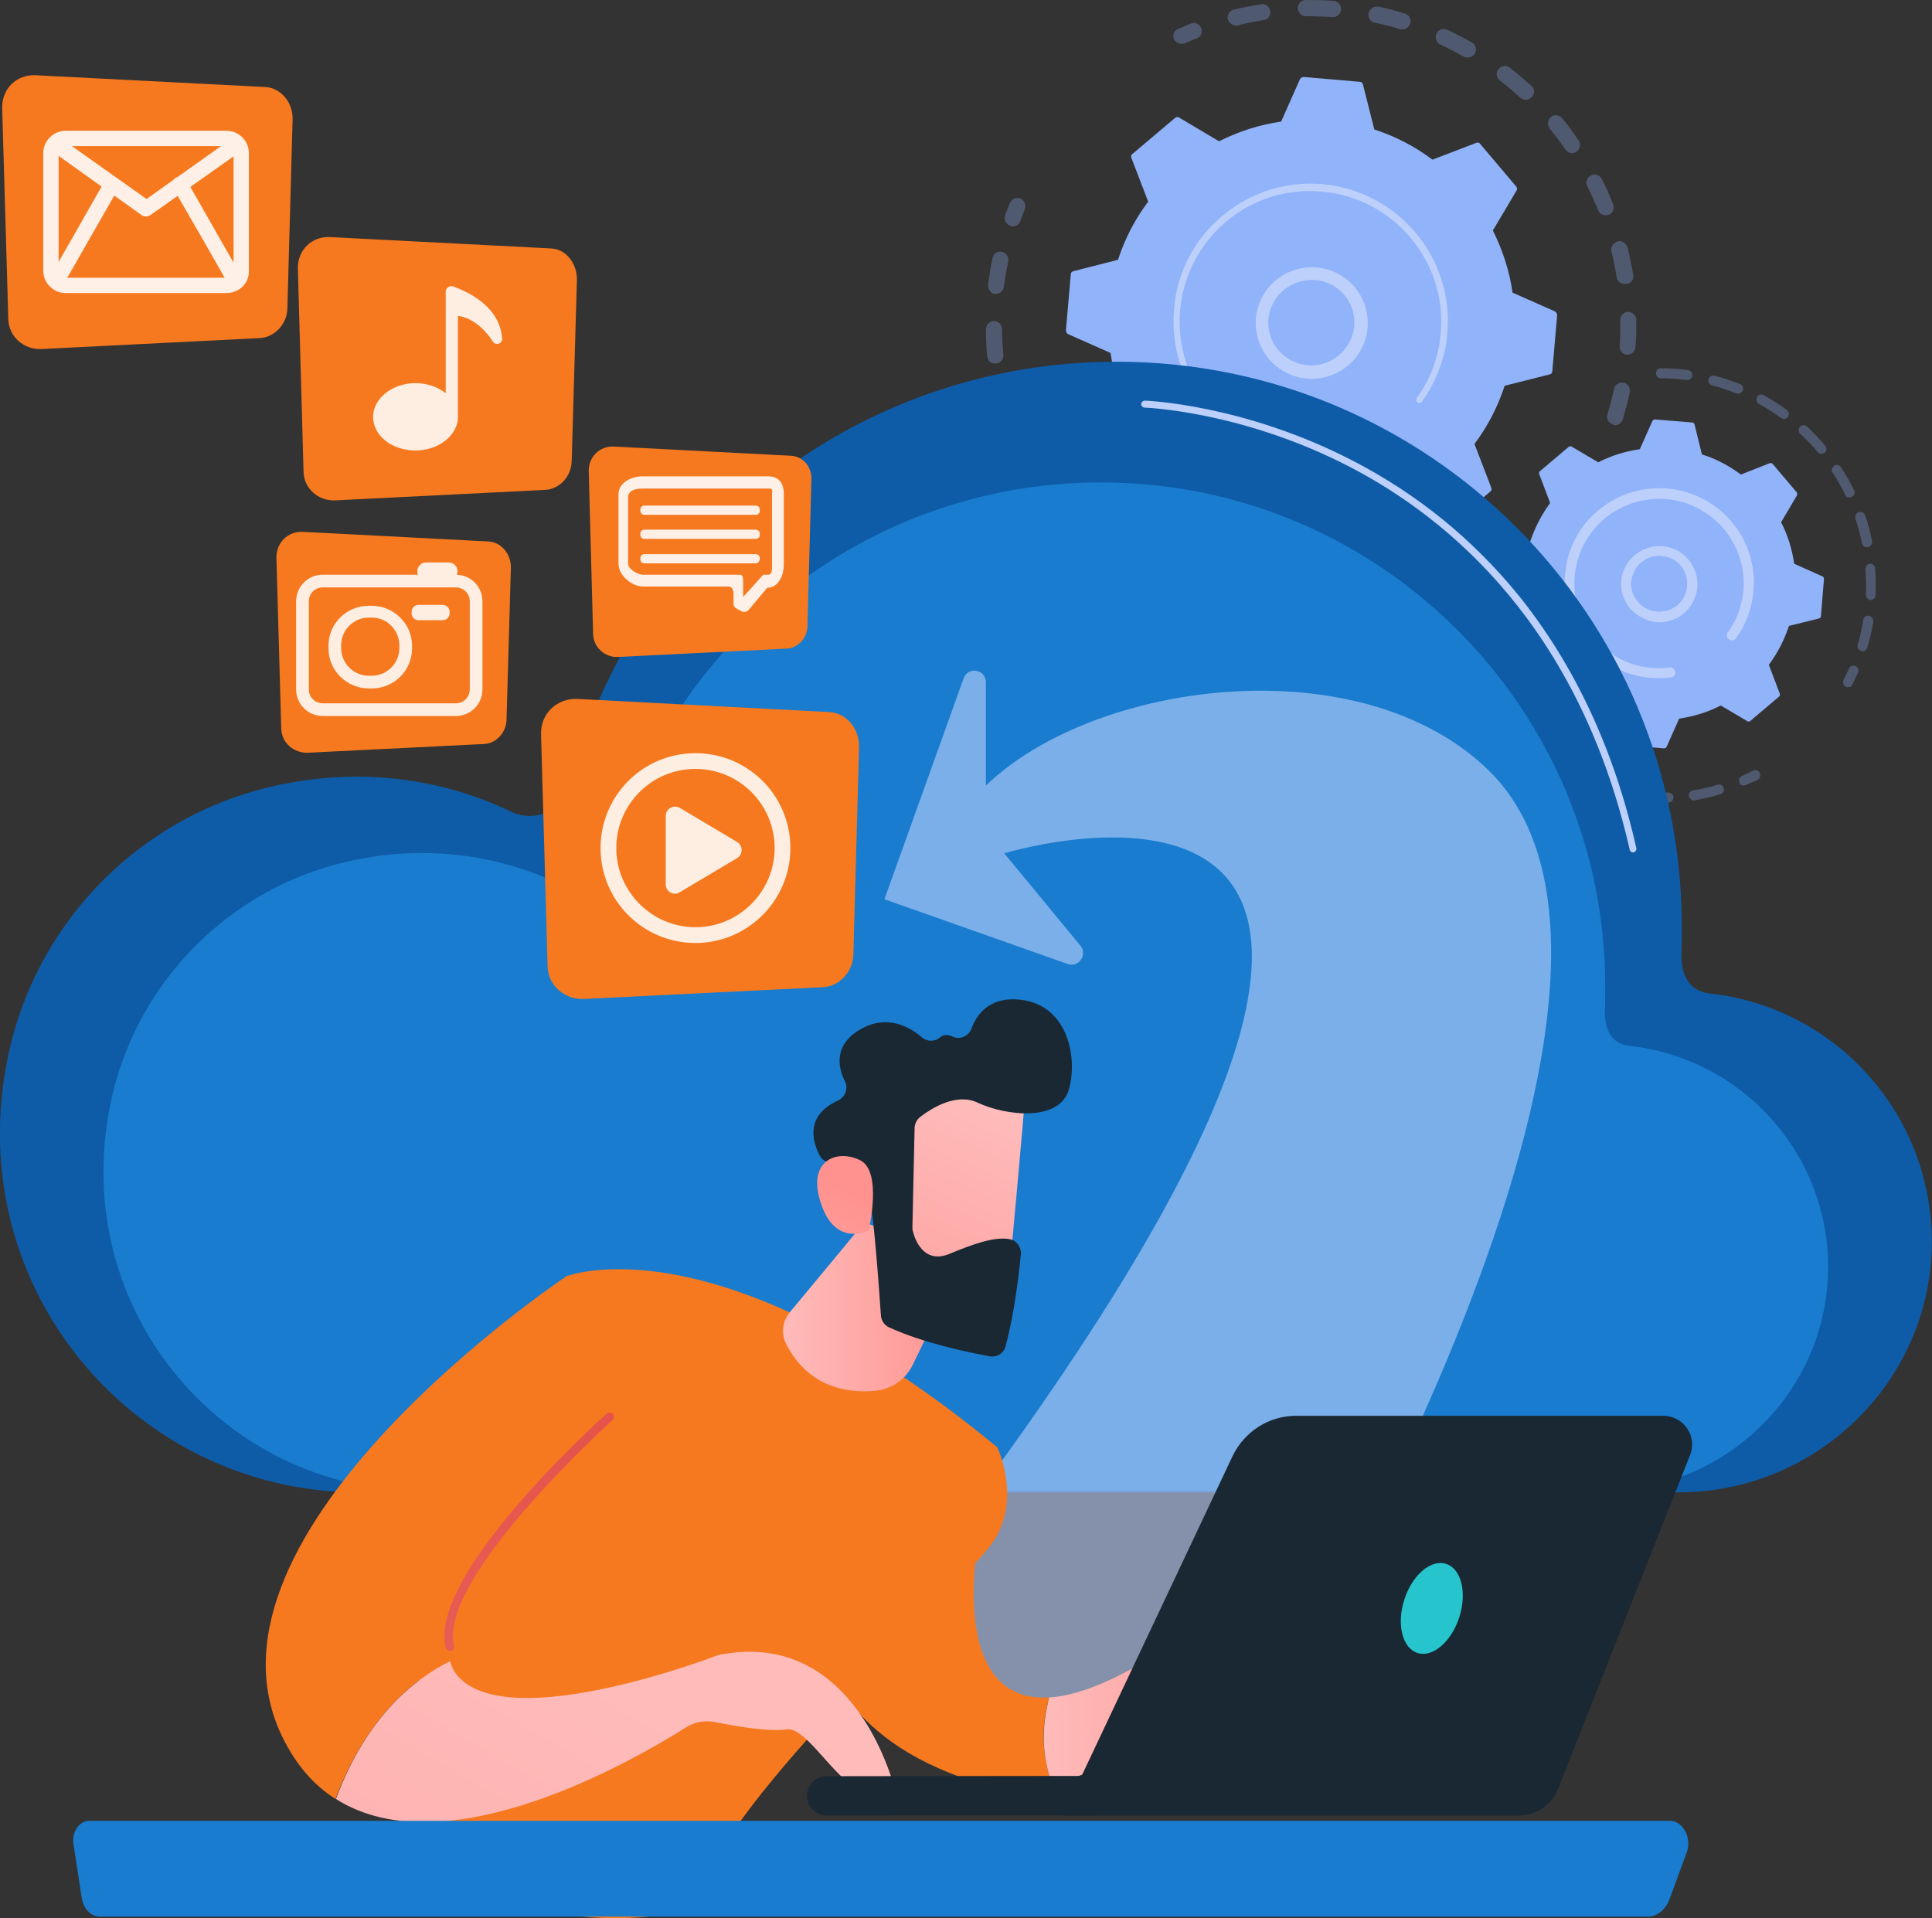 <?xml version="1.0" encoding="utf-8"?>
<!-- Generator: Adobe Illustrator 26.3.1, SVG Export Plug-In . SVG Version: 6.00 Build 0)  -->
<svg version="1.1" id="Layer_1" xmlns="http://www.w3.org/2000/svg" xmlns:xlink="http://www.w3.org/1999/xlink" x="0px" y="0px"
	 viewBox="0 0 441.7 438.6" style="enable-background:new 0 0 441.7 438.6;" xml:space="preserve">
<rect x="0" y="0" width="441.7" height="438.6" fill="#333333" stroke="none"/>
<style type="text/css">
	.st0{opacity:0.3;}
	.st1{fill:#91B3FA;}
	.st2{fill:#BDD0FB;}
	.st3{fill:#0E5CA7;}
	.st4{fill:#197CCE;}
	.st5{opacity:0.6;}
	.st6{fill:#F6791F;}
	.st7{opacity:0.87;}
	.st8{fill:#FFFFFF;}
	.st9{fill-rule:evenodd;clip-rule:evenodd;fill:#FFFFFF;}
	.st10{opacity:0.89;}
	.st11{opacity:0.87;fill:#FFFFFF;enable-background:new    ;}
	.st12{fill:url(#SVGID_1_);}
	.st13{fill:url(#SVGID_00000119833743450657953980000007747398552198870956_);}
	.st14{fill:url(#SVGID_00000178181090419632130390000000732025040681413051_);}
	.st15{fill:url(#SVGID_00000074421966039044222440000006482149287008034193_);}
	.st16{fill:url(#SVGID_00000051346645705234079790000000716669625524971392_);}
	.st17{fill:#1A2833;}
	.st18{fill:url(#SVGID_00000137111900435257082170000018247799587524093071_);}
	.st19{fill:#26C4CD;}
</style>
<g>
	<g>
		<g>
			<g class="st0">
				<path class="st1" d="M368.7,97c-1-0.3-1.5-1.3-1.2-2.3c0.6-1.9,1.1-3.9,1.5-5.8c0.2-1,1.2-1.6,2.2-1.4c0,0,0,0,0,0
					c1,0.2,1.6,1.2,1.4,2.2c-0.4,2.1-1,4.1-1.6,6.2c-0.3,0.9-1.2,1.5-2.1,1.3C368.9,97.1,368.8,97.1,368.7,97z M370.3,79.2
					c0.1-2,0.2-4,0.1-6c0-1,0.8-1.9,1.8-1.9s1.9,0.8,1.9,1.8c0,2.1,0,4.2-0.2,6.3c-0.1,1-1,1.8-2,1.7c-0.1,0-0.1,0-0.2,0
					C370.9,80.9,370.2,80.1,370.3,79.2z M369.6,63.4c-0.3-2-0.7-4-1.2-5.9c-0.2-1,0.4-2,1.4-2.3s2,0.4,2.3,1.4
					c0.5,2,0.9,4.1,1.3,6.2c0.2,1-0.5,2-1.5,2.1c-0.2,0-0.4,0-0.6,0C370.4,64.8,369.7,64.2,369.6,63.4z M365.4,48.1
					c-0.8-1.9-1.6-3.7-2.5-5.5c-0.5-0.9-0.1-2,0.8-2.5c0.9-0.5,2-0.1,2.5,0.8c1,1.9,1.8,3.8,2.6,5.8c0.4,1-0.1,2-1,2.4
					c-0.3,0.1-0.7,0.2-1,0.1C366.2,49.1,365.6,48.7,365.4,48.1z M357.9,34.2c-1.1-1.6-2.4-3.3-3.6-4.8c-0.6-0.8-0.5-2,0.2-2.6
					c0.8-0.7,2-0.5,2.6,0.2c1.4,1.6,2.6,3.3,3.8,5.1c0.6,0.8,0.4,2-0.5,2.6c-0.4,0.3-0.9,0.4-1.4,0.3
					C358.6,34.9,358.2,34.6,357.9,34.2z M347.5,22.3c-1.5-1.4-3-2.7-4.6-3.9c-0.8-0.6-1-1.8-0.3-2.6s1.8-1,2.6-0.3
					c1.7,1.3,3.3,2.7,4.9,4.1c0.8,0.7,0.8,1.9,0.1,2.6c-0.5,0.5-1.1,0.7-1.7,0.6C348.1,22.7,347.8,22.5,347.5,22.3z M280.7,4.4
					c-0.2-1,0.4-2,1.4-2.2c2-0.5,4.1-0.9,6.2-1.2c1-0.2,2,0.5,2.1,1.5c0.2,1-0.5,2-1.5,2.1c-2,0.3-4,0.7-5.9,1.2
					c-0.3,0.1-0.5,0.1-0.8,0C281.5,5.6,280.9,5.1,280.7,4.4z M334.7,13c-1.7-1-3.5-1.9-5.4-2.8c-0.9-0.4-1.3-1.5-0.9-2.5
					s1.5-1.3,2.5-0.9c1.9,0.9,3.8,1.9,5.6,2.9c0.9,0.5,1.2,1.6,0.7,2.5c-0.4,0.7-1.2,1.1-2,0.9C335.1,13.1,334.9,13.1,334.7,13z
					 M296.7,1.9c0-1,0.8-1.9,1.8-1.9c2.1,0,4.2,0,6.4,0.2c1,0.1,1.8,1,1.7,2c-0.1,1-1,1.8-2,1.7c-2-0.1-4-0.2-6-0.2
					c-0.1,0-0.2,0-0.4,0C297.4,3.5,296.8,2.8,296.7,1.9z M320.2,6.7c-1.9-0.6-3.9-1.1-5.9-1.5c-1-0.2-1.6-1.2-1.4-2.2
					c0.2-1,1.2-1.6,2.2-1.5c0,0,0,0,0,0c2.1,0.4,4.1,1,6.1,1.6c1,0.3,1.5,1.3,1.2,2.3c-0.3,0.9-1.2,1.5-2.1,1.3
					C320.4,6.8,320.3,6.8,320.2,6.7z"/>
				<path class="st1" d="M269.8,10c0.4,0.1,0.7,0,1.1-0.1c0.9-0.4,1.8-0.8,2.7-1.1c1-0.4,1.4-1.5,1-2.4c-0.4-1-1.5-1.4-2.4-1
					c-0.9,0.4-1.9,0.8-2.8,1.2C268.4,6.9,268,8,268.4,9C268.7,9.5,269.2,9.9,269.8,10z"/>
			</g>
			<g class="st0">
				<path class="st1" d="M231.2,51.7c0.9,0.2,1.8-0.3,2.1-1.2c0.3-0.9,0.7-1.8,1-2.7c0.4-1-0.1-2-1-2.4c-1-0.4-2,0.1-2.4,1
					c-0.4,0.9-0.8,1.9-1.1,2.8c-0.4,1,0.2,2,1.1,2.4C231,51.6,231.1,51.7,231.2,51.7z"/>
				<path class="st1" d="M282.4,146.8c-1-0.2-1.6-1.2-1.4-2.2c0.2-1,1.2-1.6,2.2-1.4c1.9,0.5,3.9,0.8,5.8,1.1c1,0.1,1.7,1.1,1.6,2.1
					c-0.2,1-1.1,1.7-2.1,1.6c-0.9-0.1-1.7-0.3-2.5-0.4C284.8,147.3,283.6,147,282.4,146.8z M296.8,146.9c0-1,0.9-1.9,1.9-1.8
					c2,0,4,0,5.9-0.1c1-0.1,1.9,0.7,2,1.7c0.1,1-0.7,1.9-1.7,2c-2.1,0.1-4.2,0.2-6.2,0.2c-0.1,0-0.2,0-0.3,0
					C297.4,148.6,296.8,147.8,296.8,146.9z M272.7,143.7c-1.9-0.8-3.9-1.6-5.7-2.5c-0.9-0.4-1.3-1.6-0.9-2.5
					c0.5-0.9,1.6-1.3,2.5-0.9c1.8,0.9,3.6,1.7,5.4,2.4c1,0.4,1.4,1.4,1.1,2.4c-0.3,0.9-1.2,1.3-2.1,1.1
					C272.9,143.8,272.8,143.8,272.7,143.7z M312.7,145.8c-0.2-1,0.4-2,1.4-2.2c1.9-0.4,3.9-0.9,5.8-1.4c1-0.3,2,0.3,2.3,1.2
					c0.3,1-0.3,2-1.2,2.3c-2,0.6-4,1.1-6.1,1.5c-0.2,0.1-0.5,0.1-0.7,0C313.5,147.1,312.9,146.6,312.7,145.8z M258.2,136.1
					c-1.7-1.2-3.4-2.4-5-3.7c-0.8-0.6-0.9-1.8-0.3-2.6c0.6-0.8,1.8-0.9,2.6-0.3c1.5,1.2,3.1,2.4,4.8,3.5c0.9,0.6,1.1,1.7,0.5,2.6
					c-0.4,0.6-1.2,0.9-1.9,0.8C258.6,136.4,258.4,136.3,258.2,136.1z M245.7,125.5c-1.4-1.5-2.8-3.1-4.1-4.7c-0.6-0.8-0.5-2,0.3-2.6
					c0.8-0.6,2-0.5,2.6,0.3c1.2,1.5,2.5,3.1,3.9,4.5c0.7,0.8,0.7,1.9-0.1,2.6c-0.4,0.4-1.1,0.6-1.6,0.5
					C246.4,126,246,125.8,245.7,125.5z M235.8,112.5c-1.1-1.8-2.1-3.6-3-5.5c-0.4-0.9-0.1-2,0.9-2.5c0.9-0.4,2-0.1,2.5,0.9
					c0.9,1.8,1.8,3.5,2.8,5.2c0.5,0.9,0.2,2-0.6,2.6c-0.4,0.2-0.9,0.3-1.3,0.2C236.6,113.2,236.1,112.9,235.8,112.5z M229.1,97.6
					c-0.6-2-1.2-4-1.7-6c-0.2-1,0.4-2,1.4-2.2s2,0.4,2.2,1.4c0.4,1.9,1,3.8,1.6,5.7c0.3,1-0.2,2-1.2,2.3c-0.3,0.1-0.6,0.1-0.9,0.1
					C229.8,98.7,229.3,98.2,229.1,97.6z M225.7,81.5c-0.2-2.1-0.3-4.2-0.3-6.2c0-1,0.8-1.9,1.8-1.9c1,0,1.9,0.8,1.9,1.8
					c0,2,0.1,4,0.3,5.9c0.1,1-0.6,1.9-1.7,2c-0.2,0-0.4,0-0.5,0C226.4,83,225.8,82.4,225.7,81.5z M225.9,65.1c0.2-1.5,0.4-3,0.7-4.5
					c0.1-0.5,0.2-1.1,0.3-1.6c0.2-1,1.2-1.7,2.2-1.4c1,0.2,1.6,1.2,1.4,2.2c-0.1,0.5-0.2,1-0.3,1.5c-0.3,1.4-0.5,2.9-0.7,4.3
					c-0.1,1-1.1,1.7-2.1,1.6c0,0-0.1,0-0.1,0C226.5,67,225.8,66.1,225.9,65.1z"/>
				<path class="st1" d="M329.4,142.3c0.4,0.1,0.8,0,1.1-0.1c0.9-0.4,1.8-0.9,2.8-1.3c0.9-0.5,1.3-1.6,0.8-2.5
					c-0.5-0.9-1.6-1.3-2.5-0.8c-0.9,0.4-1.7,0.9-2.6,1.3c-0.9,0.4-1.4,1.5-0.9,2.5C328.4,141.8,328.9,142.2,329.4,142.3z"/>
			</g>
			<g>
				<path class="st1" d="M340.7,112.4c0.3-0.2,0.4-0.6,0.2-1l-3.8-9.9c3-4,5.3-8.4,6.9-13.3l10.3-2.6c0.4-0.1,0.6-0.4,0.6-0.8
					l1.1-12.7c0-0.4-0.2-0.7-0.5-0.9l-9.7-4.3c-0.7-5-2.3-9.8-4.5-14.2l5.4-9.1c0.2-0.3,0.2-0.7-0.1-1l-8.2-9.7
					c-0.2-0.3-0.6-0.4-1-0.2l-9.9,3.8c-4-3-8.4-5.3-13.3-6.9l-2.6-10.3c-0.1-0.4-0.4-0.6-0.8-0.6l-12.7-1.1c-0.4,0-0.7,0.2-0.9,0.5
					l-4.3,9.7c-5,0.7-9.8,2.3-14.2,4.5l-9.1-5.4c-0.3-0.2-0.7-0.2-1,0.1l-9.7,8.2c-0.3,0.2-0.4,0.6-0.2,1l3.8,9.9
					c-3,4-5.3,8.4-6.9,13.3L245.4,62c-0.4,0.1-0.6,0.4-0.6,0.8l-1.1,12.7c0,0.4,0.2,0.7,0.5,0.9l9.7,4.3c0.7,5,2.3,9.8,4.5,14.2
					L253,104c-0.2,0.3-0.2,0.7,0.1,1l8.2,9.7c0.2,0.3,0.6,0.4,1,0.2l9.9-3.8c4,3,8.4,5.3,13.3,6.9l2.6,10.3c0.1,0.4,0.4,0.6,0.8,0.6
					l12.7,1.1c0.4,0,0.7-0.2,0.9-0.5l4.3-9.7c5-0.7,9.8-2.3,14.2-4.5l9.1,5.4c0.3,0.2,0.7,0.2,1-0.1L340.7,112.4z"/>
				<g>
					<path class="st2" d="M295.7,85.9c-6.7-2.3-10.2-9.6-7.9-16.2c1.1-3.2,3.4-5.8,6.5-7.3c3.1-1.5,6.5-1.7,9.8-0.6
						c6.7,2.3,10.2,9.6,7.9,16.2c-2.1,6.1-8.3,9.5-14.4,8.4C296.9,86.3,296.3,86.1,295.7,85.9z M295.5,65c-2.4,1.2-4.1,3.1-5,5.6
						c-1.8,5.1,1,10.7,6.1,12.4c5.1,1.8,10.7-1,12.5-6.1s-1-10.7-6.1-12.4c-0.5-0.2-0.9-0.3-1.4-0.4C299.6,63.8,297.5,64.1,295.5,65
						z"/>
				</g>
				<path class="st2" d="M293.8,104.5c1,0.2,2.1,0.3,3.2,0.4l0,0c0.3,0,0.7,0.1,1,0.1c1.7,0.1,3.4,0,5-0.1c0,0,0,0,0.1,0
					c0.1,0,0.1,0,0.2,0c0.1,0,0.2,0,0.4-0.1c0.3,0,0.6-0.3,0.6-0.6c0-0.1,0-0.2,0-0.2c0-0.4-0.4-0.7-0.8-0.6
					c-2.1,0.3-4.2,0.3-6.4,0.1c-10.6-0.9-19.4-7.2-24-16c-2.5-4.9-3.8-10.5-3.3-16.4c0.1-1,0.2-2.1,0.4-3.1
					c1.3-6.8,4.8-12.8,10.1-17.3c6.1-5.2,13.9-7.6,21.8-6.9c16.5,1.4,28.7,15.9,27.3,32.3c-0.1,1-0.2,2-0.4,3
					c-0.8,4.3-2.5,8.4-5.1,11.9c-0.1,0.1-0.1,0.2-0.1,0.3c0,0.3,0,0.6,0.3,0.7c0.3,0.2,0.8,0.2,1-0.2c2.7-3.7,4.5-8,5.4-12.5
					c0.2-1,0.3-2.1,0.4-3.2c1.5-17.3-11.4-32.5-28.6-34c-8.4-0.7-16.5,1.9-22.9,7.3c-5.6,4.7-9.3,11.1-10.6,18.2
					c-0.2,1.1-0.3,2.1-0.4,3.2c-0.7,8.4,1.9,16.5,7.3,22.9C280.4,99.5,286.7,103.2,293.8,104.5z"/>
			</g>
		</g>
		<g>
			<g class="st0">
				<path class="st1" d="M422.3,157.1c0.5,0.1,1-0.1,1.2-0.6c0.4-0.9,0.9-1.8,1.3-2.7c0.2-0.6,0-1.3-0.6-1.5c-0.6-0.3-1.3,0-1.5,0.6
					c-0.4,0.9-0.8,1.7-1.2,2.5c-0.3,0.6-0.1,1.3,0.5,1.6C422.1,157,422.2,157.1,422.3,157.1z"/>
				<path class="st1" d="M425.5,148.8c-0.6-0.2-1-0.8-0.8-1.4c0.5-1.5,0.8-3.1,1.1-4.7c0.1-0.3,0.1-0.7,0.2-1
					c0.1-0.6,0.7-1.1,1.3-0.9c0.6,0.1,1,0.7,1,1.3c-0.1,0.4-0.1,0.7-0.2,1.1c-0.3,1.6-0.7,3.3-1.2,4.9c-0.2,0.6-0.7,0.9-1.3,0.8
					C425.6,148.8,425.5,148.8,425.5,148.8z M426.6,135.9c0.1-1.9,0-3.9-0.1-5.8c0-0.6,0.4-1.2,1-1.2c0.6-0.1,1.2,0.4,1.2,1.1
					c0.2,2,0.2,4.1,0.1,6.1c0,0.6-0.6,1.1-1.2,1.1c-0.1,0-0.1,0-0.2,0C427,137,426.6,136.5,426.6,135.9z M425.7,124.2
					c-0.4-1.9-0.9-3.8-1.5-5.6c-0.2-0.6,0.1-1.3,0.7-1.5c0.6-0.2,1.3,0.1,1.5,0.7c0.7,1.9,1.2,3.9,1.6,5.9c0.1,0.6-0.3,1.2-0.9,1.4
					c-0.1,0-0.3,0-0.5,0C426.2,125.1,425.8,124.7,425.7,124.2z M421.9,113.2c-0.9-1.8-1.8-3.5-2.9-5.1c-0.4-0.5-0.2-1.2,0.3-1.6
					s1.2-0.2,1.6,0.3c1.1,1.7,2.1,3.5,3,5.3c0.3,0.6,0,1.3-0.5,1.5c-0.2,0.1-0.5,0.1-0.7,0.1C422.4,113.8,422.1,113.6,421.9,113.2z
					 M415.6,103.4c-1.2-1.5-2.6-2.9-4-4.2c-0.5-0.4-0.5-1.2-0.1-1.6c0.4-0.5,1.2-0.5,1.6-0.1c1.5,1.4,2.9,2.9,4.2,4.4
					c0.4,0.5,0.3,1.2-0.1,1.6c-0.3,0.2-0.6,0.3-1,0.2C416,103.8,415.8,103.6,415.6,103.4z M407.1,95.5c-1.6-1.1-3.2-2.2-4.9-3.1
					c-0.6-0.3-0.8-1-0.5-1.6c0.3-0.6,1-0.8,1.6-0.4c1.8,1,3.5,2.1,5.2,3.3c0.5,0.4,0.6,1.1,0.3,1.6c-0.3,0.4-0.7,0.5-1.1,0.5
					C407.4,95.7,407.2,95.6,407.1,95.5z M396.9,89.9c-1.8-0.7-3.7-1.3-5.5-1.8c-0.6-0.2-1-0.8-0.8-1.4s0.8-1,1.4-0.8
					c2,0.5,3.9,1.2,5.8,1.9c0.6,0.2,0.9,0.9,0.6,1.5c-0.2,0.5-0.8,0.8-1.3,0.7C397,89.9,396.9,89.9,396.9,89.9z M378.6,85.3
					c0-0.6,0.5-1.2,1.2-1.1c1.8,0,3.5,0.1,5.3,0.3c0.3,0,0.5,0.1,0.8,0.1c0.6,0.1,1.1,0.7,1,1.3c-0.1,0.6-0.7,1.1-1.3,1
					c-0.2,0-0.5-0.1-0.8-0.1c-1.7-0.2-3.4-0.3-5.1-0.3c-0.1,0-0.1,0-0.2,0C379,86.4,378.6,85.9,378.6,85.3z"/>
			</g>
			<g class="st0">
				<path class="st1" d="M369.4,182.6c-2-0.4-3.9-0.9-5.8-1.5c-0.6-0.2-0.9-0.9-0.7-1.4c0.2-0.6,0.9-0.9,1.5-0.7
					c1.8,0.6,3.7,1.1,5.5,1.5c0.6,0.1,1,0.7,0.9,1.4C370.7,182.3,370.1,182.7,369.4,182.6C369.5,182.6,369.4,182.6,369.4,182.6z
					 M374.4,182.2c0-0.6,0.6-1.1,1.2-1.1c1.9,0.1,3.8,0.2,5.8,0.1c0.6,0,1.2,0.5,1.2,1.1s-0.5,1.2-1.1,1.2c-2,0.1-4,0-6-0.1
					c0,0-0.1,0-0.1,0C374.7,183.3,374.3,182.8,374.4,182.2z M358,178.8c-1.8-0.9-3.6-1.8-5.3-2.9c-0.5-0.3-0.7-1.1-0.4-1.6
					c0.3-0.5,1-0.7,1.6-0.4c1.6,1,3.3,1.9,5,2.8c0.6,0.3,0.8,1,0.5,1.5c-0.2,0.5-0.8,0.7-1.2,0.6C358.2,178.9,358.1,178.9,358,178.8
					z M386.1,182c-0.1-0.6,0.3-1.2,1-1.3c1.9-0.3,3.8-0.7,5.6-1.3c0.6-0.2,1.2,0.2,1.4,0.8s-0.2,1.2-0.8,1.4c-1.9,0.6-3.9,1-5.9,1.4
					c-0.1,0-0.3,0-0.4,0C386.6,182.8,386.2,182.5,386.1,182z M347.9,172.4c-1.5-1.3-3-2.6-4.4-4.1c-0.4-0.5-0.4-1.2,0-1.6
					c0.5-0.4,1.2-0.4,1.6,0c1.3,1.4,2.7,2.7,4.2,3.9c0.5,0.4,0.6,1.1,0.2,1.6c-0.3,0.3-0.7,0.5-1.1,0.4
					C348.2,172.6,348,172.5,347.9,172.4z M339.5,163.7c-1.2-1.6-2.3-3.3-3.3-5c-0.3-0.6-0.1-1.2,0.4-1.6c0.5-0.3,1.2-0.1,1.6,0.4
					c1,1.6,2,3.3,3.2,4.8c0.4,0.5,0.3,1.2-0.2,1.6c-0.3,0.2-0.6,0.3-0.9,0.2C340,164.1,339.7,163.9,339.5,163.7z M333.5,153.3
					c-0.8-1.9-1.5-3.8-2-5.7c-0.2-0.6,0.2-1.2,0.8-1.4c0.6-0.2,1.2,0.2,1.4,0.8c0.5,1.8,1.2,3.7,1.9,5.4c0.2,0.6,0,1.3-0.6,1.5
					c-0.2,0.1-0.5,0.1-0.7,0.1C334,153.9,333.7,153.6,333.5,153.3z"/>
				<path class="st1" d="M398.4,179.6c0.2,0,0.5,0,0.7-0.1c0.9-0.4,1.8-0.8,2.7-1.2c0.6-0.3,0.8-1,0.5-1.6c-0.3-0.6-1-0.8-1.5-0.5
					c-0.8,0.4-1.7,0.8-2.5,1.2c-0.6,0.2-0.9,0.9-0.6,1.5C397.7,179.3,398,179.5,398.4,179.6z"/>
			</g>
			<g>
				<path class="st1" d="M406.7,159.3c0.2-0.2,0.3-0.4,0.2-0.7l-2.5-6.6c2-2.7,3.5-5.6,4.6-8.9l6.9-1.7c0.2-0.1,0.4-0.3,0.4-0.5
					l0.7-8.5c0-0.2-0.1-0.5-0.3-0.6l-6.5-2.9c-0.5-3.4-1.5-6.6-3-9.5l3.6-6.1c0.1-0.2,0.1-0.5,0-0.7l-5.5-6.5
					c-0.2-0.2-0.4-0.3-0.7-0.2l-6.6,2.6c-2.7-2-5.6-3.6-8.9-4.6l-1.7-6.9c-0.1-0.2-0.3-0.4-0.5-0.4l-8.5-0.7c-0.2,0-0.5,0.1-0.6,0.3
					l-2.9,6.5c-3.4,0.5-6.6,1.5-9.5,3l-6.1-3.6c-0.2-0.1-0.5-0.1-0.7,0.1l-6.5,5.5c-0.2,0.2-0.3,0.4-0.2,0.7l2.5,6.6
					c-2,2.7-3.5,5.7-4.6,8.9l-6.9,1.7c-0.2,0.1-0.4,0.3-0.4,0.5l-0.7,8.5c0,0.2,0.1,0.5,0.3,0.6l6.5,2.9c0.5,3.4,1.5,6.6,3,9.5
					l-3.6,6.1c-0.1,0.2-0.1,0.5,0,0.7l5.5,6.5c0.2,0.2,0.4,0.3,0.7,0.2l6.6-2.6c2.7,2,5.6,3.6,8.9,4.6l1.7,6.9
					c0.1,0.2,0.3,0.4,0.5,0.4l8.5,0.7c0.2,0,0.5-0.1,0.6-0.3l2.9-6.5c3.4-0.5,6.6-1.5,9.5-3l6.1,3.6c0.2,0.1,0.5,0.1,0.7-0.1
					L406.7,159.3z"/>
				<g>
					<path class="st2" d="M376.5,141.7c-2.2-0.8-4-2.3-5-4.4s-1.2-4.4-0.4-6.6c1.6-4.5,6.5-6.9,11.1-5.4c4.5,1.6,7,6.5,5.4,11.1
						c-0.8,2.2-2.3,4-4.4,5c-1.7,0.8-3.6,1.1-5.4,0.7C377.3,142,376.9,141.9,376.5,141.7z M373.3,131.4c-0.6,1.6-0.5,3.4,0.3,4.9
						s2,2.7,3.7,3.2l0,0c1.6,0.6,3.4,0.4,4.9-0.3s2.7-2.1,3.2-3.7c1.1-3.3-0.6-7-4-8.1c-0.3-0.1-0.6-0.2-0.9-0.2
						C377.4,126.6,374.3,128.4,373.3,131.4z"/>
				</g>
				<path class="st2" d="M375.2,154.7c0.7,0.1,1.4,0.2,2.2,0.3c1.5,0.1,3,0.1,4.4-0.1c0.1,0,0.1,0,0.2,0c0.5-0.1,0.9-0.4,1-0.9
					c0-0.1,0-0.2,0-0.4c-0.1-0.6-0.7-1.1-1.3-1c-1.4,0.2-2.8,0.2-4.1,0.1l0,0c-0.1,0-0.1,0-0.2,0c-3.2-0.3-6.3-1.4-8.9-3.2
					c-1.4-1-2.7-2.1-3.9-3.5c0,0,0,0,0,0c0,0-0.1-0.1-0.1-0.1c-3.3-4-4.9-9-4.5-14.1c0.1-0.7,0.1-1.3,0.3-2
					c0.8-4.4,3.1-8.3,6.5-11.2c4-3.3,9-4.9,14.1-4.5c5.1,0.4,9.8,2.9,13.2,6.8c3.3,4,4.9,9,4.5,14.1c-0.1,0.7-0.1,1.3-0.3,1.9
					c-0.5,2.8-1.6,5.4-3.3,7.7c-0.1,0.1-0.2,0.3-0.2,0.5c-0.1,0.4,0.1,0.9,0.5,1.1c0.5,0.4,1.2,0.3,1.6-0.3c1.9-2.6,3.1-5.5,3.7-8.6
					c0.1-0.7,0.2-1.4,0.3-2.2c0.5-5.8-1.3-11.4-5-15.8c-3.7-4.4-9-7.1-14.7-7.6c-5.8-0.5-11.4,1.3-15.8,5c-3.9,3.2-6.4,7.6-7.3,12.5
					c-0.1,0.7-0.2,1.5-0.3,2.2C356.7,142.7,364.4,152.6,375.2,154.7z"/>
			</g>
		</g>
	</g>
	<g>
		<path class="st3" d="M2.4,239c7-29.1,29.9-52,59-59c20-4.8,39.3-2.2,55.5,5.6c5.4,2.6,11.8-0.3,13.3-6.1
			c14.4-55.7,64.9-96.8,125.1-96.8c71.3,0,129.2,57.8,129.2,129.2c0,1.9,0,4.5-0.1,7c0.2,5.3,2.6,7.6,6.1,8.2
			c28,2.9,49.9,25.9,51.1,54.4c1.4,32.6-25.2,59.7-57.8,59.7H81.7C30,341-10.5,292.9,2.4,239z"/>
		<path class="st4" d="M25.8,249.9c6.3-26,26.7-46.4,52.7-52.7c17.9-4.3,35-2,49.6,5c4.8,2.3,10.5-0.3,11.9-5.5
			c12.8-49.7,58-86.4,111.7-86.4c63.7,0,115.3,51.6,115.3,115.3c0,1.7,0,4-0.1,6.2c0.2,4.8,2.3,6.8,5.4,7.3
			c25,2.6,44.6,23.2,45.6,48.5c1.2,29.1-22.5,53.3-51.6,53.3H96.6C50.4,341,14.3,298,25.8,249.9z"/>
		<path class="st2" d="M373.4,194.9c-0.4,0-0.7-0.2-0.8-0.6c-11.6-50.9-41.2-75.7-63.9-87.5c-24.6-12.8-46.8-13.6-47-13.6
			c-0.4,0-0.8-0.4-0.8-0.8c0-0.4,0.4-0.8,0.8-0.8c0.2,0,22.7,0.8,47.7,13.8c14.7,7.6,27.3,17.9,37.6,30.5c12.8,15.8,22,35.3,27.1,58
			c0.1,0.4-0.2,0.9-0.6,1C373.5,194.9,373.5,194.9,373.4,194.9z"/>
	</g>
	<g class="st5">
		<path class="st2" d="M285.7,399.4c0,0,106.8-172.8,54.5-223.4c-29.2-28.3-89.8-20.5-114.8,3.6v-23.6c0-3-4.1-3.7-5.1-0.9
			l-18.1,50.5l41.9,14.8c2.5,0.9,4.6-2.1,2.9-4.2l-17.4-21.1c0,0,148.2-45.3-35,184.1L285.7,399.4z"/>
	</g>
	<g>
		<path class="st6" d="M189.6,162.8l-57.6-3c-4.7-0.2-8.5,3.4-8.3,8.2l1.5,53c0.1,4.3,3.9,7.6,8.3,7.4l54.7-2.7
			c3.7-0.2,6.8-3.5,6.9-7.4l1.3-47.5C196.5,166.6,193.5,163,189.6,162.8z"/>
		<g class="st7">
			<path class="st8" d="M159,215.6c-12,0-21.7-9.7-21.7-21.7s9.7-21.7,21.7-21.7s21.7,9.7,21.7,21.7
				C180.7,205.8,171,215.6,159,215.6z M159,175.8c-10,0-18.1,8.1-18.1,18.1S149.1,212,159,212s18.1-8.1,18.1-18.1
				C177.1,183.9,169,175.8,159,175.8z"/>
			<path class="st9" d="M152.2,202.2v-15.6c0-1.7,1.8-2.7,3.2-1.9l13.1,7.8c1.4,0.8,1.4,2.9,0,3.7l-13.1,7.8
				C154.1,204.9,152.2,203.9,152.2,202.2z"/>
		</g>
	</g>
	<g>
		<path class="st6" d="M60.7,19.9L8.1,17.2c-4.3-0.2-7.7,3.1-7.6,7.5L1.9,73c0.1,3.9,3.5,7,7.6,6.8l49.9-2.5
			c3.4-0.2,6.2-3.2,6.3-6.7l1.2-43.3C67,23.4,64.2,20.1,60.7,19.9z"/>
		<g class="st10">
			<path class="st8" d="M51.8,67H15c-2.8,0-5.1-2.3-5.1-5.1V35c0-2.8,2.3-5.1,5.1-5.1h36.8c2.8,0,5.1,2.3,5.1,5.1v26.9
				C57,64.7,54.7,67,51.8,67z M15,33.4c-0.9,0-1.6,0.7-1.6,1.6v26.9c0,0.9,0.7,1.6,1.6,1.6h36.8c0.9,0,1.6-0.7,1.6-1.6V35
				c0-0.9-0.7-1.6-1.6-1.6H15z"/>
			<path class="st8" d="M33.4,49.5c-0.4,0-0.7-0.1-1-0.3L11.8,34.5c-0.8-0.6-1-1.7-0.4-2.5c0.6-0.8,1.7-1,2.5-0.4l19.6,13.9
				l19.3-13.7c0.8-0.6,1.9-0.4,2.5,0.4c0.6,0.8,0.4,1.9-0.4,2.5L34.5,49.1C34.2,49.3,33.8,49.5,33.4,49.5z"/>
			<path class="st8" d="M13.1,66.2l-0.5-3.5l0.2,1.8l-1.5-1c0.4-0.6,7.8-13.6,12.7-22.2c0.5-0.9,1.6-1.2,2.4-0.7s1.1,1.6,0.7,2.4
				c0,0-3.2,5.6-6.4,11.2c-1.6,2.8-3.2,5.6-4.4,7.7C13.9,66.1,13.9,66.1,13.1,66.2z"/>
			<path class="st8" d="M53.7,66.2c-0.9-0.1-0.9-0.1-3.3-4.4c-1.2-2.1-2.8-4.9-4.4-7.7C42.8,48.6,39.6,43,39.6,43
				c-0.5-0.9-0.2-2,0.7-2.4c0.9-0.5,2-0.2,2.4,0.7c4.9,8.6,12.3,21.6,12.7,22.2l-1.5,1L53.7,66.2z"/>
		</g>
	</g>
	<g>
		<path class="st6" d="M125.9,56.8l-50.5-2.6c-4.1-0.2-7.4,3-7.3,7.2l1.3,46.5c0.1,3.8,3.4,6.7,7.3,6.5l48-2.4c3.2-0.2,5.9-3,6-6.5
			l1.2-41.6C131.9,60.1,129.3,56.9,125.9,56.8z"/>
		<path class="st11" d="M103.6,65.5c-0.8-0.3-1.7,0.3-1.7,1.2v1.8v3.6v17.8c-1.8-1.4-4.2-2.3-6.9-2.3c-5.3,0-9.7,3.5-9.7,7.7
			c0,4.3,4.3,7.7,9.7,7.7c5.3,0,9.7-3.5,9.7-7.7c0,0,0-0.1,0-0.1h0v-23c3.8,0.6,6.4,3.5,8,5.9c0.6,1,2.2,0.5,2.1-0.7
			C114.3,70.1,107,66.7,103.6,65.5z"/>
	</g>
	<g>
		<path class="st6" d="M111.7,123.8l-42.4-2.2c-3.5-0.2-6.2,2.5-6.1,6l1.1,39c0.1,3.2,2.8,5.6,6.1,5.5l40.3-2c2.7-0.1,5-2.6,5.1-5.4
			l1-35C116.8,126.6,114.6,124,111.7,123.8z"/>
		<g class="st7">
			<path class="st8" d="M104.2,163.7H73.8c-3.4,0-6.1-2.7-6.1-6.1v-20.1c0-3.4,2.7-6.1,6.1-6.1h30.4c3.4,0,6.1,2.7,6.1,6.1v20.1
				C110.3,161,107.6,163.7,104.2,163.7z M73.8,134.3c-1.8,0-3.2,1.4-3.2,3.2v20.1c0,1.8,1.4,3.2,3.2,3.2h30.4c1.8,0,3.2-1.4,3.2-3.2
				v-20.1c0-1.8-1.4-3.2-3.2-3.2L73.8,134.3L73.8,134.3z"/>
			<path class="st8" d="M104.6,130.6c0,1.1-0.9,2-2,2h-5.2c-1.1,0-2-0.9-2-2l0,0c0-1.1,0.9-2,2-2h5.2
				C103.7,128.6,104.6,129.5,104.6,130.6L104.6,130.6z"/>
			<path class="st8" d="M102.8,140.2c0,0.9-0.7,1.6-1.6,1.6h-5.5c-0.9,0-1.6-0.7-1.6-1.6v-0.3c0-0.9,0.7-1.6,1.6-1.6h5.5
				c0.9,0,1.6,0.7,1.6,1.6V140.2z"/>
			<path class="st8" d="M85,157.4h-0.7c-5,0-9.2-4.1-9.2-9.1v-0.7c0-5,4.1-9.1,9.2-9.1H85c5,0,9.2,4.1,9.2,9.1v0.7
				C94.2,153.3,90.1,157.4,85,157.4z M84.3,141.2c-3.4,0-6.3,2.8-6.3,6.3v0.7c0,3.4,2.8,6.3,6.3,6.3H85c3.4,0,6.3-2.8,6.3-6.3v-0.7
				c0-3.4-2.8-6.3-6.3-6.3H84.3z"/>
		</g>
	</g>
	<g>
		<path class="st6" d="M180.8,104.2l-40.4-2.1c-3.3-0.2-5.9,2.4-5.8,5.7l1,37.2c0.1,3,2.7,5.4,5.8,5.2l38.4-1.9
			c2.6-0.1,4.8-2.4,4.8-5.2l0.9-33.3C185.7,106.8,183.6,104.3,180.8,104.2z"/>
		<g class="st10">
			<path class="st8" d="M175.6,108.9H147c-2.6,0-5.6,1.4-5.6,4.1v15.9c0,2.6,3,5.2,5.6,5.2h19.6c0.7,0,1.1,0.8,1.1,1.5v2.4
				c0,1,1,1.3,1.4,1.5c0.2,0.2,0.6,0.4,1.1,0.4c0.4,0,0.8-0.2,1-0.5l4.2-5c2.7-0.1,3.8-2.9,3.8-5.5v-15.9
				C179.2,110.5,178.1,108.9,175.6,108.9z M176.5,128.9c0,1.2,0.1,2.5-0.9,2.5h-1.1l-4.6,5.1v-3.4c0-0.7,0-1.7-0.7-1.7H147
				c-1.2,0-3.4-1.3-3.4-2.5v-15.2c0-1.8,2.2-2,3.4-2h28.6c1.2,0,0.9,0.2,0.9,1.4L176.5,128.9L176.5,128.9z"/>
			<path class="st8" d="M173.7,116.8c0,0.5-0.4,0.9-0.9,0.9h-25.5c-0.5,0-0.9-0.4-0.9-0.9v-0.3c0-0.5,0.4-0.9,0.9-0.9h25.5
				c0.5,0,0.9,0.4,0.9,0.9V116.8z"/>
			<path class="st8" d="M173.7,122.3c0,0.5-0.4,0.9-0.9,0.9h-25.5c-0.5,0-0.9-0.4-0.9-0.9V122c0-0.5,0.4-0.9,0.9-0.9h25.5
				c0.5,0,0.9,0.4,0.9,0.9V122.3z"/>
			<path class="st8" d="M173.7,127.8c0,0.5-0.4,1-0.9,1h-25.5c-0.5,0-0.9-0.4-0.9-0.9v-0.3c0-0.5,0.4-0.9,0.9-0.9h25.5
				c0.5,0,0.9,0.4,0.9,0.9V127.8z"/>
		</g>
	</g>
	<g>
		<g>
			<path class="st6" d="M239.9,388.1c-23.7,1.4-16.3-36.4-15.9-37.9l-35.9,25.4c0,0,1.9,20.2,31.8,30.8c7.6,2.7,14.5,2.8,20.6,1.5
				C237.8,400.3,238.3,393.5,239.9,388.1z"/>
			
				<linearGradient id="SVGID_1_" gradientUnits="userSpaceOnUse" x1="238.572" y1="46.982" x2="300.96" y2="46.982" gradientTransform="matrix(1 0 0 -1 0 437.89)">
				<stop  offset="0" style="stop-color:#FEBBBA"/>
				<stop  offset="1" style="stop-color:#FF928E"/>
			</linearGradient>
			<path class="st12" d="M285.6,376.7c-8.8-6.1-18.8,0-18.8,0c-11.8,7.7-20.5,11-26.9,11.4c-1.5,5.4-2.1,12.2,0.6,19.8
				c13.2-2.8,22.7-12.4,26.8-17.3c1.5-1.8,4.1-2.1,5.9-0.6c1.8,1.5,3.6,3.4,3.3,5.5c-0.6,4.1,4.1,5.4,4.5,3.9s-1.6-10.4-1.6-10.4
				s9.6,9.6,13.3,13.3c3.7,3.7,8.4,0,8.4,0S294.4,382.8,285.6,376.7z"/>
			<path class="st6" d="M129.5,291.8c0,0,34.4-13.8,98.5,39.1c0,0,5.4,11.1-0.5,20.9c-5.8,9.9-61.5,57.9-69.1,84.5
				c0,0-33.1,10.8-67.4-14.8C91,421.6,94,347.5,129.5,291.8z"/>
			
				<linearGradient id="SVGID_00000074399848615387177080000002670702569805137562_" gradientUnits="userSpaceOnUse" x1="179.058" y1="139.045" x2="220.44" y2="139.045" gradientTransform="matrix(1 0 0 -1 0 437.89)">
				<stop  offset="0" style="stop-color:#FEBBBA"/>
				<stop  offset="1" style="stop-color:#FF928E"/>
			</linearGradient>
			<path style="fill:url(#SVGID_00000074399848615387177080000002670702569805137562_);" d="M197.6,279.5L180.6,300
				c-1.7,2-2.1,4.9-0.9,7.2c2.4,4.8,7.9,11.8,20.3,10.8c3.7-0.3,6.9-2.5,8.6-5.8l11.9-24.5L197.6,279.5z"/>
			<path class="st6" d="M102.8,379.8c-4-16.3,36.5-52.6,36.5-52.6l-9.8-35.4c0,0-87.4,58.2-65.1,105c3.2,6.7,7.4,11.4,12.3,14.5
				C83.8,392.4,95,383.7,102.8,379.8z"/>
			
				<linearGradient id="SVGID_00000074416190936488200660000012855075067467502743_" gradientUnits="userSpaceOnUse" x1="149.479" y1="191.872" x2="104.764" y2="32.177" gradientTransform="matrix(1 0 0 -1 0 437.89)">
				<stop  offset="0" style="stop-color:#E1473D"/>
				<stop  offset="1" style="stop-color:#E9605A"/>
			</linearGradient>
			<path style="fill:url(#SVGID_00000074416190936488200660000012855075067467502743_);" d="M102.8,377.4c-0.4,0-0.8-0.3-0.9-0.7
				c-4.1-16.6,35.1-52,36.8-53.5c0.4-0.4,1-0.3,1.4,0.1s0.3,1-0.1,1.4c-0.4,0.4-40,36.1-36.2,51.6c0.1,0.5-0.2,1-0.7,1.2
				C103,377.4,102.9,377.4,102.8,377.4z"/>
			
				<linearGradient id="SVGID_00000054961733776594163600000015638177382032656034_" gradientUnits="userSpaceOnUse" x1="150.842" y1="46.223" x2="-7.62" y2="-229.139" gradientTransform="matrix(1 0 0 -1 0 437.89)">
				<stop  offset="0" style="stop-color:#FEBBBA"/>
				<stop  offset="1" style="stop-color:#FF928E"/>
			</linearGradient>
			<path style="fill:url(#SVGID_00000054961733776594163600000015638177382032656034_);" d="M164.2,378.4c0,0-48,18.6-59.7,4.6
				c-0.8-1-1.3-2-1.6-3.2c-7.9,3.9-19.1,12.6-26.1,31.5c25.2,16.1,68.4-9,80.1-16.4c1.9-1.2,4.2-1.6,6.4-1.2
				c4.5,0.9,12.3,2.3,16.5,1.7c6.1-0.9,14.9,20.7,24.9,14C204.6,409.5,196.1,371.9,164.2,378.4z"/>
			<g>
				
					<linearGradient id="SVGID_00000136400027624909587970000012690850644067394212_" gradientUnits="userSpaceOnUse" x1="455.371" y1="1438.328" x2="403.629" y2="1369.877" gradientTransform="matrix(0.968 -0.25 -0.25 -0.968 143.197 1758.673)">
					<stop  offset="0" style="stop-color:#FEBBBA"/>
					<stop  offset="1" style="stop-color:#FF928E"/>
				</linearGradient>
				<path style="fill:url(#SVGID_00000136400027624909587970000012690850644067394212_);" d="M234.4,249.3c0.2,0.7-4,45.6-4,45.6
					l-25.6-2.9l-2.4-43.1C202.5,248.8,231.6,238.2,234.4,249.3z"/>
				<path class="st17" d="M209.1,257.8l-0.5,22.8c0,0.3,0,0.6,0.1,0.9c0.4,1.7,2.4,7.6,8.3,5.2c5.3-2.2,10.2-4,13.8-3.4
					c1.6,0.3,2.7,1.8,2.6,3.4c-0.4,4.1-1.4,13.3-3.5,21.1c-0.4,1.6-2,2.6-3.6,2.3c-4.9-0.9-15.1-3-23-6.6c-1.1-0.5-1.8-1.5-1.9-2.7
					c-0.4-5.7-1.6-23-2.7-27.8c-1-4.5-6.9-6.6-9.4-7.3c-0.8-0.2-1.5-0.8-1.9-1.5c-1.4-2.7-3.7-9,4.2-12.6c1.6-0.8,2.4-2.7,1.6-4.3
					c-1.6-3.2-2.7-8.3,3.4-11.9c6.1-3.6,11.3-0.7,14.2,1.8c1.2,1,2.9,1,4.1,0c0.7-0.6,1.6-0.8,2.9-0.2c1.7,0.8,3.6-0.1,4.3-1.8
					c1.2-3.3,4-7.1,10.4-6.7c11.4,0.7,14,12.9,11.9,20.5s-14.5,6.1-20.9,3.1c-4.9-2.3-10.5,1.3-12.9,3.1
					C209.6,255.9,209.2,256.8,209.1,257.8z"/>
				
					<linearGradient id="SVGID_00000114782283877744851130000000281287911281939864_" gradientUnits="userSpaceOnUse" x1="379.585" y1="1384.123" x2="421.086" y2="1426.702" gradientTransform="matrix(0.968 -0.25 -0.25 -0.968 143.197 1758.673)">
					<stop  offset="0" style="stop-color:#FEBBBA"/>
					<stop  offset="1" style="stop-color:#FF928E"/>
				</linearGradient>
				<path style="fill:url(#SVGID_00000114782283877744851130000000281287911281939864_);" d="M198.6,281.3c0,0,3.2-13.4-1.9-16
					c-5.1-2.6-11.9-0.2-9.3,8.9C190.6,285.6,198.6,281.3,198.6,281.3z"/>
			</g>
		</g>
		<g>
			<path class="st17" d="M188.8,415.1c0.1,0,0.1,0,0.2,0l100.7-0.1c2.5,0,4.5-2,4.5-4.5c0-2.5-2-4.5-4.5-4.5L189,406.1
				c-2.5,0-4.5,2-4.5,4.5C184.5,413,186.4,415,188.8,415.1z"/>
			<path class="st17" d="M380.2,323.7h-83.9c-6.2,0-11.8,3.6-14.5,9.2l-38.8,82.2h104.2c4,0,7.6-2.4,9-6.1l30.1-76.1
				C388.2,328.5,385,323.7,380.2,323.7z"/>
			
				<ellipse transform="matrix(0.306 -0.952 0.952 0.306 -123.082 566.847)" class="st19" cx="327.4" cy="367.9" rx="10.7" ry="6.6"/>
		</g>
		<path class="st4" d="M16.8,421.6c-0.2-1.3,0.1-2.7,0.8-3.7c0.7-1,1.7-1.6,2.8-1.6h361.4c1.4,0,2.7,0.9,3.5,2.4
			c0.8,1.5,0.9,3.3,0.3,4.9l-3.9,10.6c-0.9,2.4-2.8,4-5,4H22.8c-2,0-3.7-1.8-4.1-4.2L16.8,421.6z"/>
	</g>
</g>
</svg>
